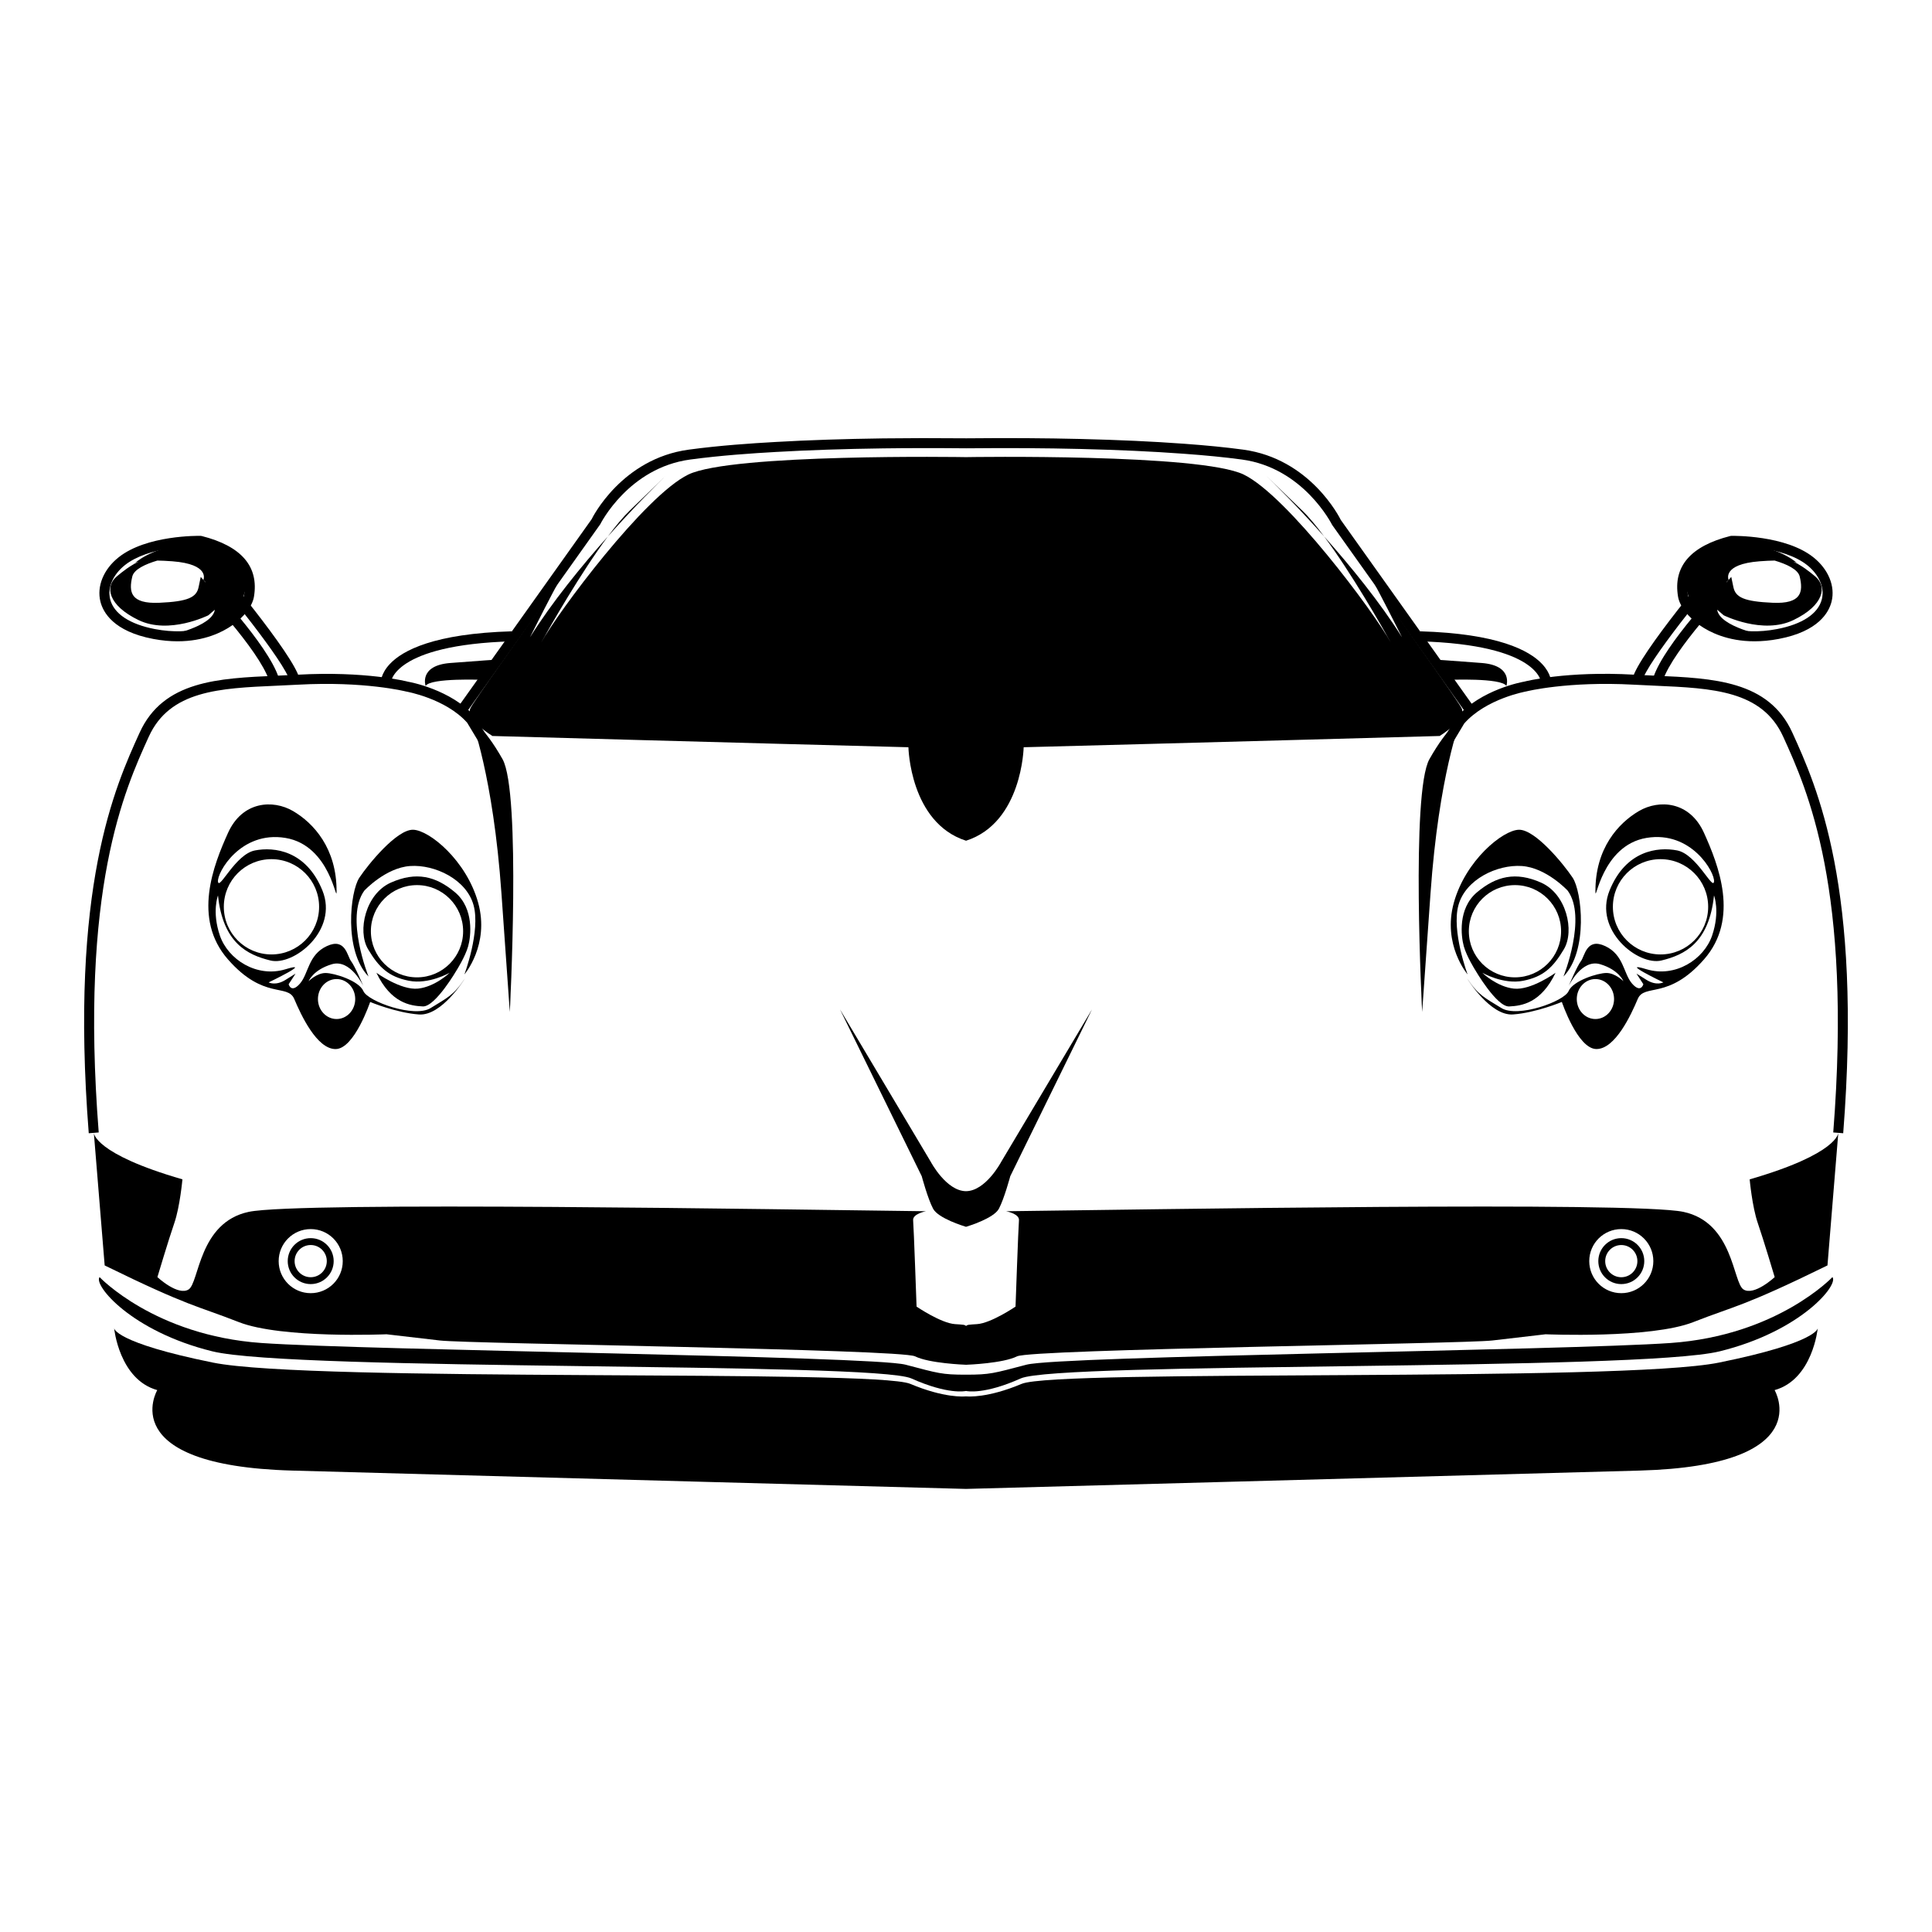 <?xml version="1.0" encoding="UTF-8"?>
<!-- Uploaded to: SVG Repo, www.svgrepo.com, Generator: SVG Repo Mixer Tools -->
<svg fill="#000000" width="800px" height="800px" version="1.1" viewBox="144 144 512 512" xmlns="http://www.w3.org/2000/svg">
 <g>
  <path d="m573.66 472.12c-3.363 0-6.09 2.727-6.09 6.09s2.727 6.09 6.09 6.09c3.363 0 6.09-2.727 6.09-6.09s-2.727-6.09-6.09-6.09zm0 10.359c-2.356 0-4.266-1.91-4.266-4.266 0-2.356 1.91-4.266 4.266-4.266 2.356 0 4.266 1.91 4.266 4.266 0 2.356-1.91 4.266-4.266 4.266z"/>
  <path d="m531.05 334.84s-5.746 14.582-7.953 45.961c-2.211 31.379-2.211 31.379-2.211 31.379s-3.039-58.227 1.934-67.008c4.969-8.785 8.23-10.332 8.23-10.332z"/>
  <path d="m530.5 383.89c1.879-6.852 10.273-10.828 16.793-10.387 6.519 0.441 12.152 6.519 12.152 6.519 5.191 7.07-1.105 22.762-1.105 22.762 6.629-6.852 4.859-22.539 2.43-26.184-2.43-3.644-9.945-12.816-14.254-12.707-4.309 0.109-14.141 8.176-17.234 19.336s3.644 19.004 3.644 19.004c0.008 0-4.301-11.492-2.426-18.344z"/>
  <path d="m547.68 403.91c5.305-1.066 7.879-3.488 10.773-8.359 2.891-4.875 0.664-14.668-6.051-17.648-6.711-2.984-11.875-1.73-16.988 2.57-5.113 4.297-4.227 11.684-3.481 14.336s2.984 6.215 2.984 6.215 5.719 9.859 9.031 9.695c3.316-0.164 8.426-0.855 12.293-8.922 0 0-6.492 4.695-11.047 4.199-4.559-0.496-8.371-4.199-8.371-4.199 0-0.008 5.551 3.18 10.855 2.113zm-14.422-13.125c0-6.75 5.473-12.223 12.223-12.223s12.223 5.473 12.223 12.223-5.473 12.223-12.223 12.223-12.223-5.473-12.223-12.223z"/>
  <path d="m595.58 364.73c-3.812-8.453-11.934-8.895-17.234-5.801-5.402 3.152-11.625 9.859-11.539 21.379 0.023 3.352 1.598-12.266 13.527-14.254 11.934-1.988 18.23 9.281 17.898 11.602-0.332 2.32-4.641-7.293-9.777-8.285-5.137-0.996-13.59 0-17.898 10.605-4.309 10.605 7.625 20.055 13.754 18.562 6.133-1.492 12.594-4.641 13.922-17.234 0 0 1.656 4.254-0.496 10.605-2.156 6.352-9.777 11.27-17.402 8.949-7.625-2.32 4.477 3.481 4.477 3.481s-1.824 0.996-4.477-0.664l-2.652-1.656 1.824 2.816s-0.664 2.484-2.984-0.164c-2.32-2.652-2.156-7.625-7.125-9.945-4.973-2.32-5.406 2.652-6.43 3.977-1.027 1.324-3.266 6.629-3.266 6.629s3.402-7.293 8.371-5.801c4.973 1.492 6.133 4.477 6.133 4.477s-2.156-2.156-4.477-2.156c-2.32 0-8.867 2.055-10.031 4.797-1.16 2.746-13.516 7.176-17.82 4.492-4.305-2.684-6.062-3.309-9.051-7.801 0 0 6.078 9.945 12.152 9.5 6.078-0.441 12.926-3.316 12.926-3.316s4.199 12.484 9.172 12.484c4.973 0 9.172-9.059 10.938-13.258 1.77-4.199 8.066 0.332 17.566-10.496 9.5-10.816 3.809-25.07 0-33.523zm-11.523 32.207c-6.973 0-12.625-5.652-12.625-12.625s5.652-12.625 12.625-12.625c6.973 0 12.625 5.652 12.625 12.625 0.004 6.973-5.652 12.625-12.625 12.625zm-17.254 17.117c-2.731 0-4.941-2.371-4.941-5.297 0-2.926 2.211-5.297 4.941-5.297 2.727 0 4.941 2.371 4.941 5.297 0 2.926-2.211 5.297-4.941 5.297z"/>
  <path d="m632.47 444.32-2.641-0.207c5.059-64.566-6.852-90.777-13.254-104.86-5.582-12.285-18.727-12.863-33.949-13.535-1.871-0.082-3.769-0.168-5.688-0.273-17.457-0.953-28.328 1.754-28.434 1.785-0.211 0.043-10.617 1.898-16.465 8.492l-6.863 11.457-2.269-1.367 7.008-11.656c6.617-7.496 17.57-9.438 18.039-9.52 0.348-0.098 11.234-2.852 29.133-1.84 1.91 0.105 3.801 0.188 5.66 0.273 15.418 0.68 29.984 1.32 36.242 15.086 6.5 14.301 18.598 40.918 13.48 106.16z"/>
  <path d="m579.19 324.49-2.57-0.641c1.617-6.496 22.129-30.762 24.465-33.512l2.019 1.719c-6.231 7.328-22.672 27.445-23.914 32.434z"/>
  <path d="m584.68 324.33-2.516-0.832c2.91-8.801 18.324-24.902 18.977-25.582l1.918 1.84c-0.164 0.16-15.652 16.34-18.379 24.574z"/>
  <path d="m608.95 313.95c-7.148 0-11.949-2.469-14.434-4.203-3.168-2.211-5.394-5.129-5.816-7.617-1.348-8.008 3.316-13.418 13.848-16.086l0.301-0.043c0.586 0.008 14.324-0.211 21.734 5.703 3.969 3.168 5.812 7.66 4.801 11.719-0.703 2.84-3.461 7.902-14 9.898-2.324 0.445-4.469 0.629-6.434 0.629zm-5.906-25.297c-13.348 3.438-12.129 10.66-11.73 13.039 0.25 1.461 1.797 3.844 4.719 5.879 2.828 1.977 9.055 5.016 18.855 3.144 6.738-1.277 10.973-4.09 11.922-7.93 0.758-3.043-0.73-6.496-3.883-9.012-6.289-5.016-18.418-5.098-19.883-5.121z"/>
  <path d="m625.08 296.78c-1.711-1.441-3.562-2.859-5.793-3.926 0.48 0.109 0.754 0.223 0.957 0.332-1.348-1.117-6.34-4.719-14.887-4.859-10.109-0.164-15.727 3.812-15.07 8.617 0.652 4.805 2.973 12.098 8.773 14.75 5.801 2.652 12.77 0.793 12.77 0.793s-12.082-2.281-12.766-6.914l1.719 1.48s10.375 5.199 18.496 1.273c8.121-3.922 8.949-8.895 5.801-11.547zm-11.297 6.961c-7.598-0.332-9.848-1.43-10.414-4.144l-0.566-2.715-2.008 2.309c0.688-0.961 1.305-1.527 1.305-1.527s-1.879-4.144 8.23-4.918c1.574-0.121 2.84-0.172 3.973-0.191 3.137 0.934 6.176 2.312 6.637 4.223 0.988 4.148 0.438 7.297-7.156 6.965z"/>
  <path d="m620.24 293.19c0.246 0.203 0.414 0.352 0.414 0.352s-0.059-0.164-0.414-0.352z"/>
  <path d="m543.21 325.78s1.879-5.414-6.519-6.078-12.645-0.914-12.645-0.914l3.828 5.383c0.004 0 14.012-0.602 15.336 1.609z"/>
  <path d="m555.08 324.98-2.652-0.094 1.324 0.047-1.324-0.012c0-0.102-0.52-10.039-32.137-10.965l0.082-2.652c20.547 0.602 28.91 5.043 32.301 8.66 2.418 2.57 2.41 4.769 2.406 5.016z"/>
  <path d="m599.55 505.1c-26.184 5.305-175.34 1.656-184.79 5.633-9.027 3.801-14.273 3.367-14.727 3.32v-0.008s-0.039 0.004-0.043 0.004-0.043-0.004-0.043-0.004v0.008c-0.453 0.047-5.699 0.48-14.727-3.32-9.445-3.977-158.6-0.332-184.79-5.633-26.184-5.305-26.184-9.113-26.184-9.113s1.324 13.59 11.434 16.406c0 0-11.766 19.996 35.742 21.324 47.16 1.316 176.62 4.809 178.52 4.859v0.004h0.043 0.043v-0.004c1.895-0.051 131.36-3.543 178.52-4.859 47.508-1.324 35.742-21.324 35.742-21.324 10.109-2.816 11.434-16.406 11.434-16.406s0 3.809-26.184 9.113z"/>
  <path d="m629.61 482.45s-14.582 15.469-42.867 17.457c-28.285 1.988-161.86 3.426-170.7 5.746-8.816 2.312-9.633 2.648-16.039 2.652-6.41 0-7.227-0.336-16.043-2.652-8.84-2.32-142.41-3.758-170.7-5.746-28.285-1.988-42.867-17.457-42.867-17.457-1.711 2.043 8.34 14.363 29.887 19.668 21.543 5.305 175.28 2.723 185.23 7.18 9.695 4.344 14.266 3.375 14.496 3.324 0.23 0.055 4.801 1.023 14.496-3.324 9.949-4.457 163.68-1.879 185.23-7.18 21.543-5.305 31.598-17.625 29.883-19.668z"/>
  <path d="m607.68 456.54s0.664 7.293 2.156 11.602c1.492 4.309 4.477 14.309 4.477 14.309s-5.469 5.082-8.285 3.258c-2.816-1.824-2.652-17.734-15.91-20.551-13.258-2.816-142.8-0.609-179.48-0.164 0 0 3.562 0.664 3.398 2.402s-0.91 22.871-0.91 22.871-6.465 4.391-10.191 4.641c-2.008 0.133-2.699 0.137-2.922 0.52-0.223-0.383-0.914-0.383-2.922-0.52-3.731-0.25-10.191-4.641-10.191-4.641s-0.746-21.129-0.91-22.871c-0.164-1.738 3.398-2.402 3.398-2.402-36.68-0.441-166.22-2.652-179.48 0.164-13.258 2.816-13.094 18.727-15.91 20.551-2.816 1.824-8.285-3.258-8.285-3.258s2.984-10 4.477-14.309c1.492-4.309 2.156-11.602 2.156-11.602-23.477-6.793-23.477-12.32-23.477-12.32l2.871 35.133c22.539 11.047 24.309 10.605 35.578 15.027 11.27 4.418 39.113 3.215 39.113 3.215s6.629 0.762 14.141 1.648c7.512 0.883 122.11 2.293 125.93 4.199 3.715 1.855 13 2.215 13.484 2.234v0.004h0.043 0.043l-0.02-0.004c0.48-0.016 9.77-0.375 13.484-2.234 3.812-1.906 118.41-3.316 125.93-4.199 7.512-0.883 14.141-1.648 14.141-1.648s27.844 1.203 39.113-3.215c11.27-4.418 13.039-3.977 35.578-15.027l2.871-35.133c-0.004 0-0.004 5.527-23.48 12.32zm-381.34 30.164c-4.691 0-8.492-3.801-8.492-8.492 0-4.691 3.801-8.492 8.492-8.492 4.691 0 8.492 3.801 8.492 8.492 0.004 4.688-3.801 8.492-8.492 8.492zm347.32 0c-4.691 0-8.492-3.801-8.492-8.492 0-4.691 3.801-8.492 8.492-8.492s8.492 3.801 8.492 8.492c0 4.688-3.801 8.492-8.492 8.492z"/>
  <path d="m220.25 478.21c0 3.363 2.727 6.09 6.09 6.09 3.363 0 6.09-2.727 6.09-6.09s-2.727-6.09-6.09-6.09c-3.363 0-6.09 2.727-6.09 6.09zm1.824 0c0-2.356 1.91-4.266 4.266-4.266 2.356 0 4.266 1.91 4.266 4.266s-1.91 4.266-4.266 4.266c-2.356 0.004-4.266-1.906-4.266-4.266z"/>
  <path d="m409.3 451.95s-4.086 7.684-9.301 7.727c-5.215-0.043-9.301-7.727-9.301-7.727l-24.086-40.438 21.656 44.195s1.602 5.965 3.012 8.617c1.359 2.559 8.199 4.637 8.676 4.777v0.027s0.039-0.012 0.043-0.012 0.043 0.012 0.043 0.012v-0.027c0.477-0.141 7.316-2.219 8.676-4.777 1.41-2.652 3.012-8.617 3.012-8.617l21.656-44.195z"/>
  <path d="m268.94 334.84s5.746 14.582 7.953 45.961c2.211 31.379 2.211 31.379 2.211 31.379s3.039-58.227-1.934-67.008c-4.969-8.785-8.23-10.332-8.23-10.332z"/>
  <path d="m269.5 383.89c-1.879-6.852-10.273-10.828-16.793-10.387-6.519 0.441-12.152 6.519-12.152 6.519-5.191 7.07 1.105 22.762 1.105 22.762-6.629-6.852-4.859-22.539-2.43-26.184 2.43-3.644 9.945-12.816 14.254-12.707 4.309 0.109 14.141 8.176 17.234 19.336s-3.644 19.004-3.644 19.004c-0.004 0 4.305-11.492 2.426-18.344z"/>
  <path d="m263.17 401.79s-3.812 3.703-8.371 4.199c-4.559 0.496-11.047-4.199-11.047-4.199 3.867 8.066 8.977 8.758 12.293 8.922 3.316 0.164 9.031-9.695 9.031-9.695s2.238-3.562 2.984-6.215c0.746-2.652 1.633-10.039-3.481-14.336s-10.273-5.551-16.988-2.57c-6.711 2.984-8.941 12.777-6.051 17.648s5.469 7.293 10.773 8.359c5.301 1.074 10.855-2.113 10.855-2.113zm-8.66 1.219c-6.75 0-12.223-5.473-12.223-12.223s5.473-12.223 12.223-12.223 12.223 5.473 12.223 12.223-5.473 12.223-12.223 12.223z"/>
  <path d="m204.42 398.26c9.5 10.828 15.801 6.297 17.566 10.496 1.77 4.199 5.965 13.258 10.938 13.258 4.973 0 9.172-12.484 9.172-12.484s6.852 2.871 12.926 3.316c6.078 0.441 12.152-9.5 12.152-9.5-2.988 4.492-4.746 5.117-9.051 7.801-4.305 2.684-16.66-1.746-17.82-4.492-1.16-2.746-7.711-4.797-10.031-4.797-2.32 0-4.477 2.156-4.477 2.156s1.16-2.984 6.133-4.477c4.973-1.492 8.371 5.801 8.371 5.801s-2.242-5.305-3.266-6.629c-1.027-1.324-1.461-6.297-6.43-3.977-4.973 2.32-4.805 7.293-7.125 9.945-2.32 2.652-2.984 0.164-2.984 0.164l1.824-2.816-2.652 1.656c-2.652 1.656-4.477 0.664-4.477 0.664s12.098-5.801 4.477-3.481c-7.625 2.32-15.246-2.598-17.402-8.949-2.156-6.352-0.496-10.605-0.496-10.605 1.324 12.594 7.789 15.742 13.922 17.234 6.133 1.492 18.062-7.953 13.754-18.562-4.309-10.605-12.762-11.602-17.898-10.605s-9.445 10.605-9.777 8.285c-0.332-2.32 5.965-13.59 17.898-11.602 11.934 1.988 13.504 17.605 13.527 14.254 0.082-11.52-6.141-18.227-11.539-21.379-5.305-3.094-13.426-2.652-17.234 5.801-3.812 8.445-9.504 22.699 0 33.523zm-1.105-13.949c0-6.973 5.652-12.625 12.625-12.625s12.625 5.652 12.625 12.625-5.652 12.625-12.625 12.625-12.625-5.652-12.625-12.625zm24.941 24.445c0-2.926 2.211-5.297 4.941-5.297s4.941 2.371 4.941 5.297c0 2.926-2.211 5.297-4.941 5.297s-4.941-2.371-4.941-5.297z"/>
  <path d="m167.52 444.32c-5.113-65.25 6.984-91.863 13.484-106.16 6.258-13.766 20.82-14.406 36.242-15.086 1.863-0.082 3.754-0.164 5.66-0.273 17.879-0.996 28.785 1.746 29.242 1.863 0.355 0.059 11.312 2 17.785 9.301l7.156 11.852-2.277 1.363-7.008-11.656c-5.715-6.414-16.105-8.254-16.211-8.27-0.215-0.051-11.066-2.766-28.543-1.809-1.918 0.105-3.816 0.191-5.688 0.273-15.219 0.672-28.359 1.25-33.945 13.535-6.398 14.078-18.312 40.289-13.254 104.86z"/>
  <path d="m220.8 324.49c-1.242-4.988-17.68-25.105-23.91-32.434l2.019-1.719c2.332 2.746 22.844 27.012 24.461 33.512z"/>
  <path d="m215.31 324.32c-2.719-8.234-18.211-24.41-18.367-24.574l1.91-1.84c0.656 0.68 16.07 16.781 18.973 25.586z"/>
  <path d="m191.05 313.95c-1.965 0-4.109-0.188-6.434-0.625-10.543-1.996-13.301-7.059-14.004-9.898-1.008-4.059 0.832-8.551 4.805-11.719 7.418-5.922 21.152-5.711 21.734-5.703l0.301 0.043c10.531 2.664 15.191 8.078 13.848 16.09-0.418 2.488-2.644 5.406-5.82 7.617-2.484 1.73-7.281 4.195-14.43 4.195zm5.824-25.297c-1.789 0-13.621 0.195-19.801 5.129-3.152 2.516-4.637 5.969-3.883 9.012 0.953 3.836 5.188 6.652 11.922 7.93 9.812 1.848 16.027-1.172 18.855-3.144 2.922-2.039 4.477-4.422 4.719-5.883 0.398-2.379 1.609-9.605-11.734-13.039-0.023-0.004-0.051-0.004-0.078-0.004z"/>
  <path d="m180.72 308.33c8.121 3.926 18.496-1.273 18.496-1.273l1.719-1.48c-0.684 4.633-12.766 6.914-12.766 6.914s6.969 1.859 12.77-0.793c5.801-2.652 8.121-9.945 8.773-14.75 0.652-4.805-4.961-8.785-15.07-8.617-8.551 0.141-13.539 3.742-14.887 4.859 0.203-0.109 0.477-0.227 0.957-0.332-2.231 1.066-4.078 2.484-5.793 3.926-3.148 2.648-2.32 7.621 5.801 11.547zm-1.66-11.551c0.461-1.914 3.496-3.289 6.637-4.223 1.133 0.023 2.394 0.07 3.973 0.191 10.109 0.773 8.23 4.918 8.23 4.918s0.621 0.566 1.305 1.527l-2.008-2.309-0.566 2.715c-0.566 2.715-2.816 3.812-10.414 4.144-7.598 0.328-8.148-2.82-7.156-6.965z"/>
  <path d="m179.75 293.19c-0.246 0.203-0.414 0.352-0.414 0.352s0.062-0.164 0.414-0.352z"/>
  <path d="m532.18 332.52-35.133-49.387c-0.18-0.336-7.656-15.16-23.953-17.355-4.547-0.609-9.484-1.102-15.535-1.539-8.191-0.602-17.109-1.012-27.258-1.258-9.254-0.227-19.133-0.285-30.199-0.176-8.383-0.078-15.367-0.066-22 0.02-10.453 0.141-19.762 0.453-28.465 0.949-6.277 0.355-14.531 0.906-22.73 2.008-16.344 2.199-23.77 17.02-23.844 17.168l-35.246 49.574-2.16-1.539 35.133-49.387c0.211-0.477 8.027-16.055 25.762-18.441 8.285-1.117 16.609-1.672 22.934-2.027 8.738-0.5 18.09-0.809 28.582-0.953 6.664-0.082 13.668-0.094 22.035-0.02 11.055-0.109 20.977-0.051 30.262 0.176 10.191 0.246 19.152 0.66 27.391 1.262 6.106 0.445 11.094 0.941 15.691 1.562 17.734 2.387 25.547 17.965 25.875 18.629l35.023 49.199z"/>
  <path d="m531.36 331.75c-0.66-1.594-13.254-19.125-23.484-33.742 2.637 4.93 5.297 10.137 7.68 14.887-5.914-9.406-13.715-18.949-20.641-26.719 7.227 9.688 15.258 23.781 17.691 28.152-4.527-8.203-27.48-38.965-39.004-44.562-11.512-5.59-72.656-4.644-73.602-4.621-0.945-0.023-62.094-0.969-73.605 4.621-11.523 5.598-34.48 36.359-39.004 44.562 2.434-4.367 10.465-18.461 17.691-28.152-6.926 7.769-14.727 17.312-20.641 26.719 2.383-4.75 5.043-9.961 7.68-14.887-10.23 14.617-22.82 32.148-23.484 33.742-1.238 2.984 5.852 7.293 5.852 7.293s71.465 1.988 110.25 2.984c0 0 0.379 20 15.27 24.773 14.891-4.773 15.27-24.773 15.27-24.773 38.781-0.996 110.25-2.984 110.25-2.984-0.012 0 7.078-4.309 5.84-7.293zm-244.3-16.82c-0.547 1.004-0.527 0.949 0 0zm225.88 0c0.523 0.949 0.543 1.004 0 0z"/>
  <path d="m479.62 270.12c-0.418-0.406-0.711-0.688-0.711-0.688s0.035 0.035 0.711 0.688z"/>
  <path d="m507.88 298.01c-4.598-8.594-9.109-16.305-11.879-19.09-4.16-4.188 2.961 6.344 11.879 19.09z"/>
  <path d="m479.62 270.12c1.953 1.898 8.098 7.977 15.301 16.055-2.023-2.715-3.988-5.109-5.738-6.797-6.129-5.93-8.562-8.289-9.562-9.258z"/>
  <path d="m320.38 270.12c0.676-0.652 0.711-0.688 0.711-0.688s-0.293 0.285-0.711 0.688z"/>
  <path d="m304 278.91c-2.769 2.789-7.281 10.496-11.879 19.09 8.918-12.742 16.039-23.273 11.879-19.09z"/>
  <path d="m320.38 270.12c-1 0.965-3.434 3.324-9.562 9.254-1.746 1.691-3.711 4.082-5.738 6.797 7.203-8.074 13.348-14.152 15.301-16.051z"/>
  <path d="m256.79 325.78s-1.879-5.414 6.519-6.078c8.398-0.664 12.645-0.914 12.645-0.914l-3.828 5.383c-0.004 0-14.008-0.602-15.336 1.609z"/>
  <path d="m244.91 324.98c-0.008-0.242-0.012-2.445 2.402-5.016 3.394-3.617 11.758-8.059 32.305-8.66l0.078 2.652c-31.613 0.926-32.129 10.867-32.133 10.965z"/>
 </g>
</svg>